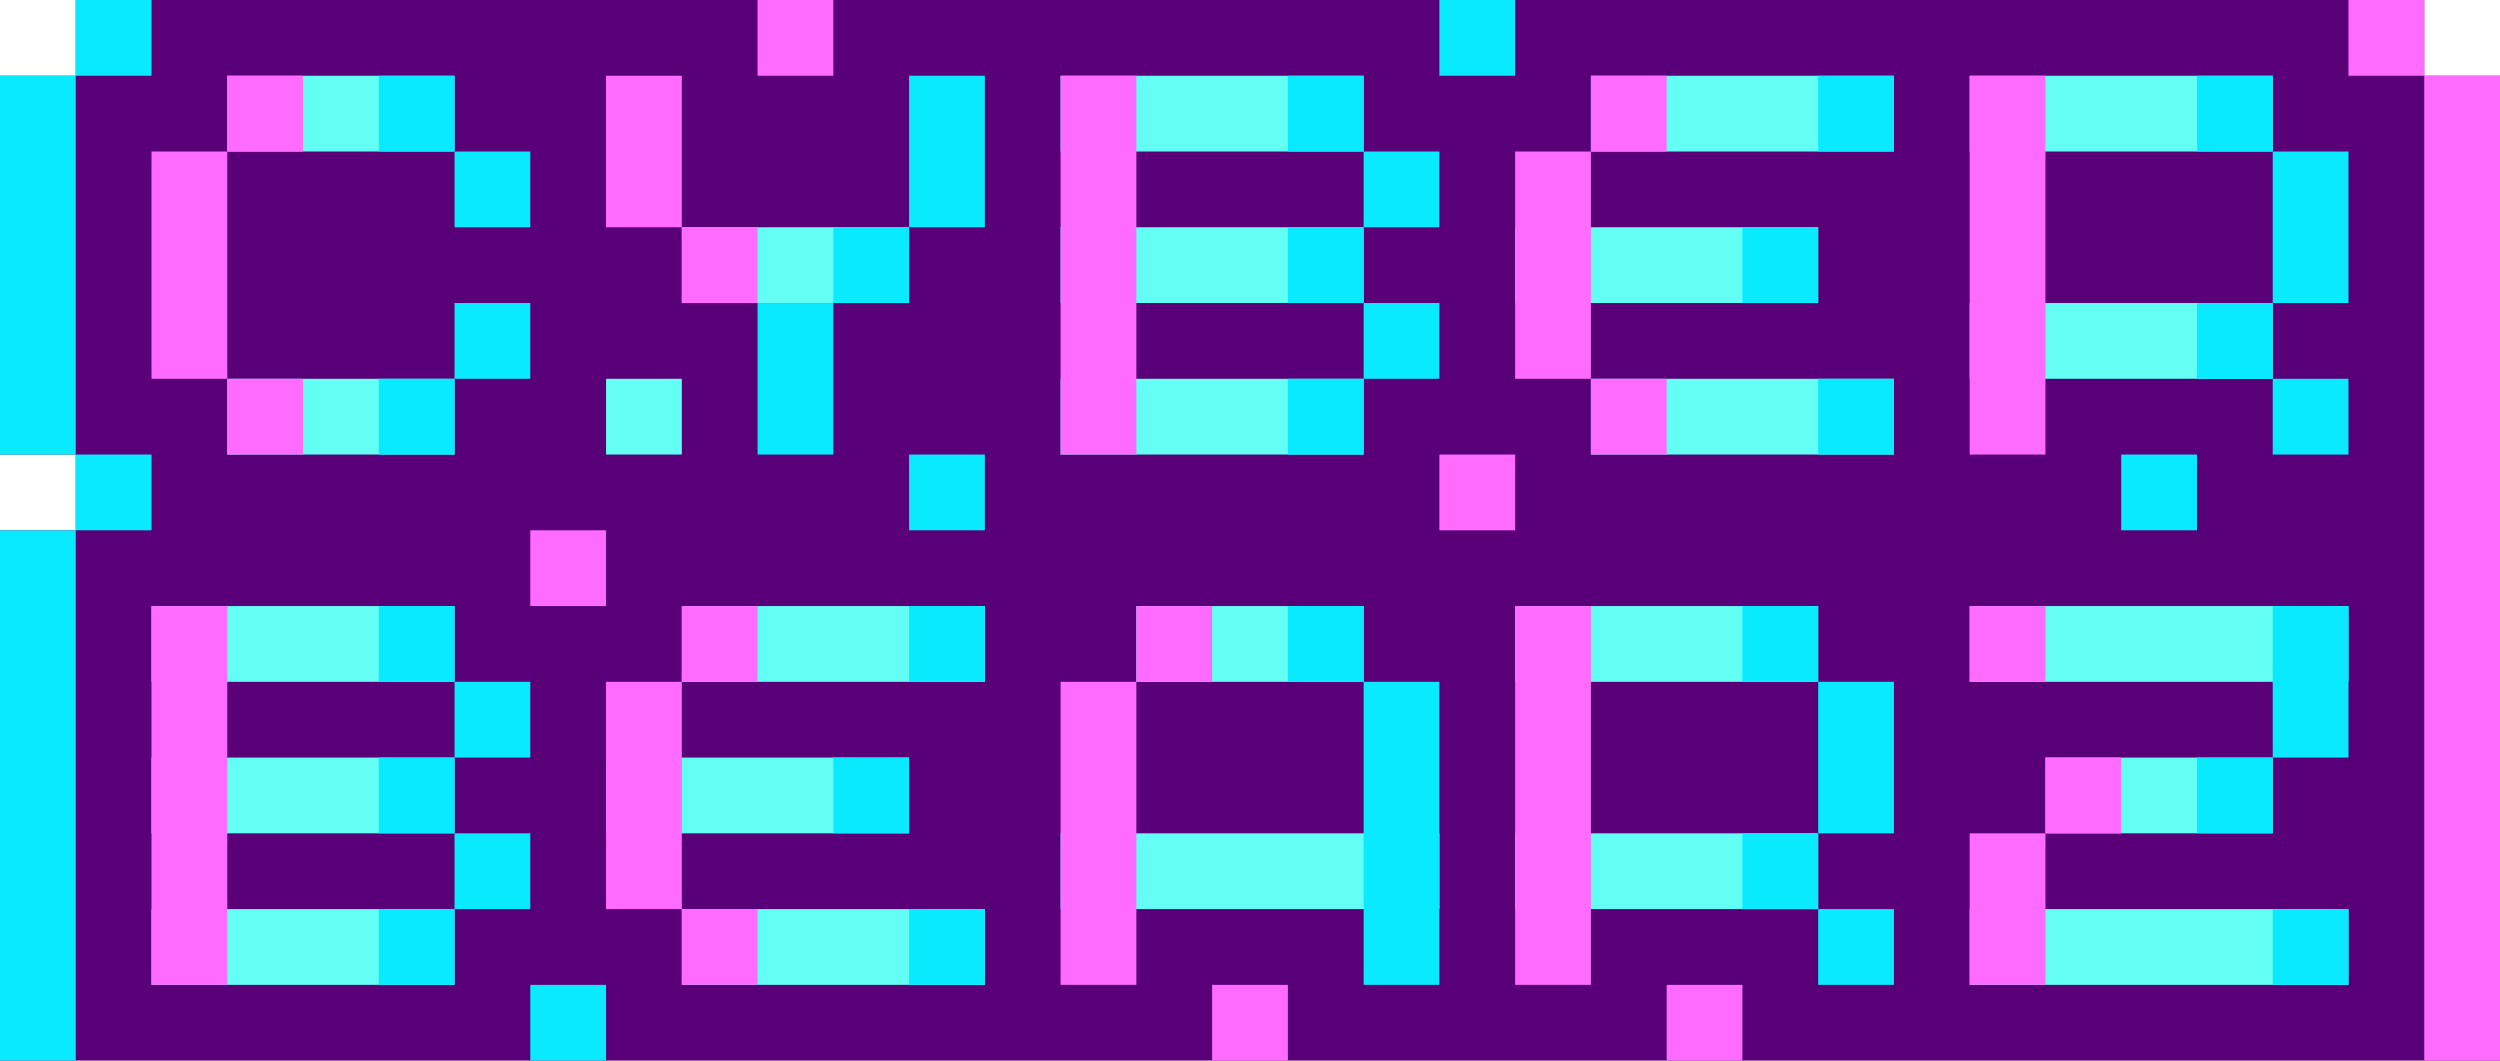 <?xml version="1.0" encoding="utf-8"?>
<!-- Generator: Adobe Illustrator 17.1.0, SVG Export Plug-In . SVG Version: 6.00 Build 0)  -->
<!DOCTYPE svg PUBLIC "-//W3C//DTD SVG 1.1//EN" "http://www.w3.org/Graphics/SVG/1.1/DTD/svg11.dtd">
<svg version="1.1" id="cyberbearz" xmlns="http://www.w3.org/2000/svg" xmlns:xlink="http://www.w3.org/1999/xlink" x="0px" y="0px"
	 viewBox="0 0 33 14" enable-background="new 0 0 33 14" xml:space="preserve">
<polygon id="bg" fill="#590078" points="1,0 32,0 32,1 33,1 33,14 0,14 0,7 1,7 1,6 0,6 0,1 1,1 "/>
<rect x="3" y="1" fill="#64FFF4" width="3" height="1"/>
<rect x="3" y="5" fill="#64FFF4" width="3" height="1"/>
<rect x="9" y="3" fill="#64FFF4" width="3" height="1"/>
<rect x="14" y="11" fill="#64FFF4" width="5" height="1"/>
<rect x="20" y="11" fill="#64FFF4" width="4" height="1"/>
<rect x="27" y="10" fill="#64FFF4" width="3" height="1"/>
<rect x="20" y="8" fill="#64FFF4" width="4" height="1"/>
<rect x="26" y="8" fill="#64FFF4" width="5" height="1"/>
<rect x="26" y="12" fill="#64FFF4" width="5" height="1"/>
<rect x="14" y="5" fill="#64FFF4" width="4" height="1"/>
<rect x="15" y="8" fill="#64FFF4" width="3" height="1"/>
<rect x="14" y="3" fill="#64FFF4" width="4" height="1"/>
<rect x="14" y="1" fill="#64FFF4" width="4" height="1"/>
<rect x="26" y="4" fill="#64FFF4" width="4" height="1"/>
<rect x="26" y="1" fill="#64FFF4" width="4" height="1"/>
<rect x="20" y="3" fill="#64FFF4" width="4" height="1"/>
<rect x="21" y="1" fill="#64FFF4" width="4" height="1"/>
<rect x="21" y="5" fill="#64FFF4" width="4" height="1"/>
<rect x="2" y="12" fill="#64FFF4" width="4" height="1"/>
<rect x="2" y="10" fill="#64FFF4" width="4" height="1"/>
<rect x="2" y="8" fill="#64FFF4" width="4" height="1"/>
<rect x="8" y="10" fill="#64FFF4" width="4" height="1"/>
<rect x="9" y="8" fill="#64FFF4" width="4" height="1"/>
<rect x="9" y="12" fill="#64FFF4" width="4" height="1"/>
<rect x="2" y="2" fill="#FF6BFF" width="1" height="3"/>
<rect x="10" y="4" fill="#09EAFF" width="1" height="2"/>
<rect x="14" y="9" fill="#FF6BFF" width="1" height="4"/>
<rect x="18" y="9" fill="#09EAFF" width="1" height="4"/>
<rect x="3" y="5" fill="#FF6BFF" width="1" height="1"/>
<rect x="6" y="4" fill="#09EAFF" width="1" height="1"/>
<rect x="6" y="2" fill="#09EAFF" width="1" height="1"/>
<rect x="5" y="1" fill="#09EAFF" width="1" height="1"/>
<rect x="1" fill="#09EAFF" width="1" height="1"/>
<rect x="1" y="6" fill="#09EAFF" width="1" height="1"/>
<rect y="7" fill="#09EAFF" width="1" height="7"/>
<rect y="1" fill="#09EAFF" width="1" height="5"/>
<rect x="5" y="5" fill="#09EAFF" width="1" height="1"/>
<rect x="3" y="1" fill="#FF6BFF" width="1" height="1"/>
<rect x="7" y="7" fill="#FF6BFF" width="1" height="1"/>
<rect x="8" y="5" fill="#64FFF4" width="1" height="1"/>
<rect x="12" y="6" fill="#09EAFF" width="1" height="1"/>
<rect x="19" y="6" fill="#FF6BFF" width="1" height="1"/>
<rect x="28" y="6" fill="#09EAFF" width="1" height="1"/>
<rect x="29" y="4" fill="#09EAFF" width="1" height="1"/>
<rect x="29" y="1" fill="#09EAFF" width="1" height="1"/>
<rect x="9" y="3" fill="#FF6BFF" width="1" height="1"/>
<rect x="11" y="3" fill="#09EAFF" width="1" height="1"/>
<rect x="10" fill="#FF6BFF" width="1" height="1"/>
<rect x="31" fill="#FF6BFF" width="1" height="1"/>
<rect x="32" y="1" fill="#FF6BFF" width="1" height="13"/>
<rect x="19" fill="#09EAFF" width="1" height="1"/>
<rect x="7" y="13" fill="#09EAFF" width="1" height="1"/>
<rect x="16" y="13" fill="#FF6BFF" width="1" height="1"/>
<rect x="22" y="13" fill="#FF6BFF" width="1" height="1"/>
<rect x="23" y="8" fill="#09EAFF" width="1" height="1"/>
<rect x="23" y="11" fill="#09EAFF" width="1" height="1"/>
<rect x="12" y="1" fill="#09EAFF" width="1" height="2"/>
<rect x="8" y="1" fill="#FF6BFF" width="1" height="2"/>
<rect x="15" y="8" fill="#FF6BFF" width="1" height="1"/>
<rect x="18" y="4" fill="#09EAFF" width="1" height="1"/>
<rect x="20" y="8" fill="#FF6BFF" width="1" height="5"/>
<rect x="24" y="9" fill="#09EAFF" width="1" height="2"/>
<rect x="24" y="12" fill="#09EAFF" width="1" height="1"/>
<rect x="26" y="11" fill="#FF6BFF" width="1" height="2"/>
<rect x="30" y="8" fill="#09EAFF" width="1" height="2"/>
<rect x="27" y="10" fill="#FF6BFF" width="1" height="1"/>
<rect x="29" y="10" fill="#09EAFF" width="1" height="1"/>
<rect x="26" y="8" fill="#FF6BFF" width="1" height="1"/>
<rect x="30" y="12" fill="#09EAFF" width="1" height="1"/>
<rect x="20" y="2" fill="#FF6BFF" width="1" height="3"/>
<rect x="14" y="1" fill="#FF6BFF" width="1" height="5"/>
<rect x="17" y="8" fill="#09EAFF" width="1" height="1"/>
<rect x="17" y="5" fill="#09EAFF" width="1" height="1"/>
<rect x="17" y="3" fill="#09EAFF" width="1" height="1"/>
<rect x="17" y="1" fill="#09EAFF" width="1" height="1"/>
<rect x="18" y="2" fill="#09EAFF" width="1" height="1"/>
<rect x="26" y="1" fill="#FF6BFF" width="1" height="5"/>
<rect x="30" y="2" fill="#09EAFF" width="1" height="2"/>
<rect x="30" y="5" fill="#09EAFF" width="1" height="1"/>
<rect x="21" y="5" fill="#FF6BFF" width="1" height="1"/>
<rect x="24" y="5" fill="#09EAFF" width="1" height="1"/>
<rect x="23" y="3" fill="#09EAFF" width="1" height="1"/>
<rect x="11" y="10" fill="#09EAFF" width="1" height="1"/>
<rect x="24" y="1" fill="#09EAFF" width="1" height="1"/>
<rect x="21" y="1" fill="#FF6BFF" width="1" height="1"/>
<rect x="6" y="11" fill="#09EAFF" width="1" height="1"/>
<rect x="8" y="9" fill="#FF6BFF" width="1" height="3"/>
<rect x="2" y="8" fill="#FF6BFF" width="1" height="5"/>
<rect x="5" y="12" fill="#09EAFF" width="1" height="1"/>
<rect x="5" y="10" fill="#09EAFF" width="1" height="1"/>
<rect x="5" y="8" fill="#09EAFF" width="1" height="1"/>
<rect x="6" y="9" fill="#09EAFF" width="1" height="1"/>
<rect x="9" y="12" fill="#FF6BFF" width="1" height="1"/>
<rect x="12" y="12" fill="#09EAFF" width="1" height="1"/>
<rect x="12" y="8" fill="#09EAFF" width="1" height="1"/>
<rect x="9" y="8" fill="#FF6BFF" width="1" height="1"/>
</svg>
